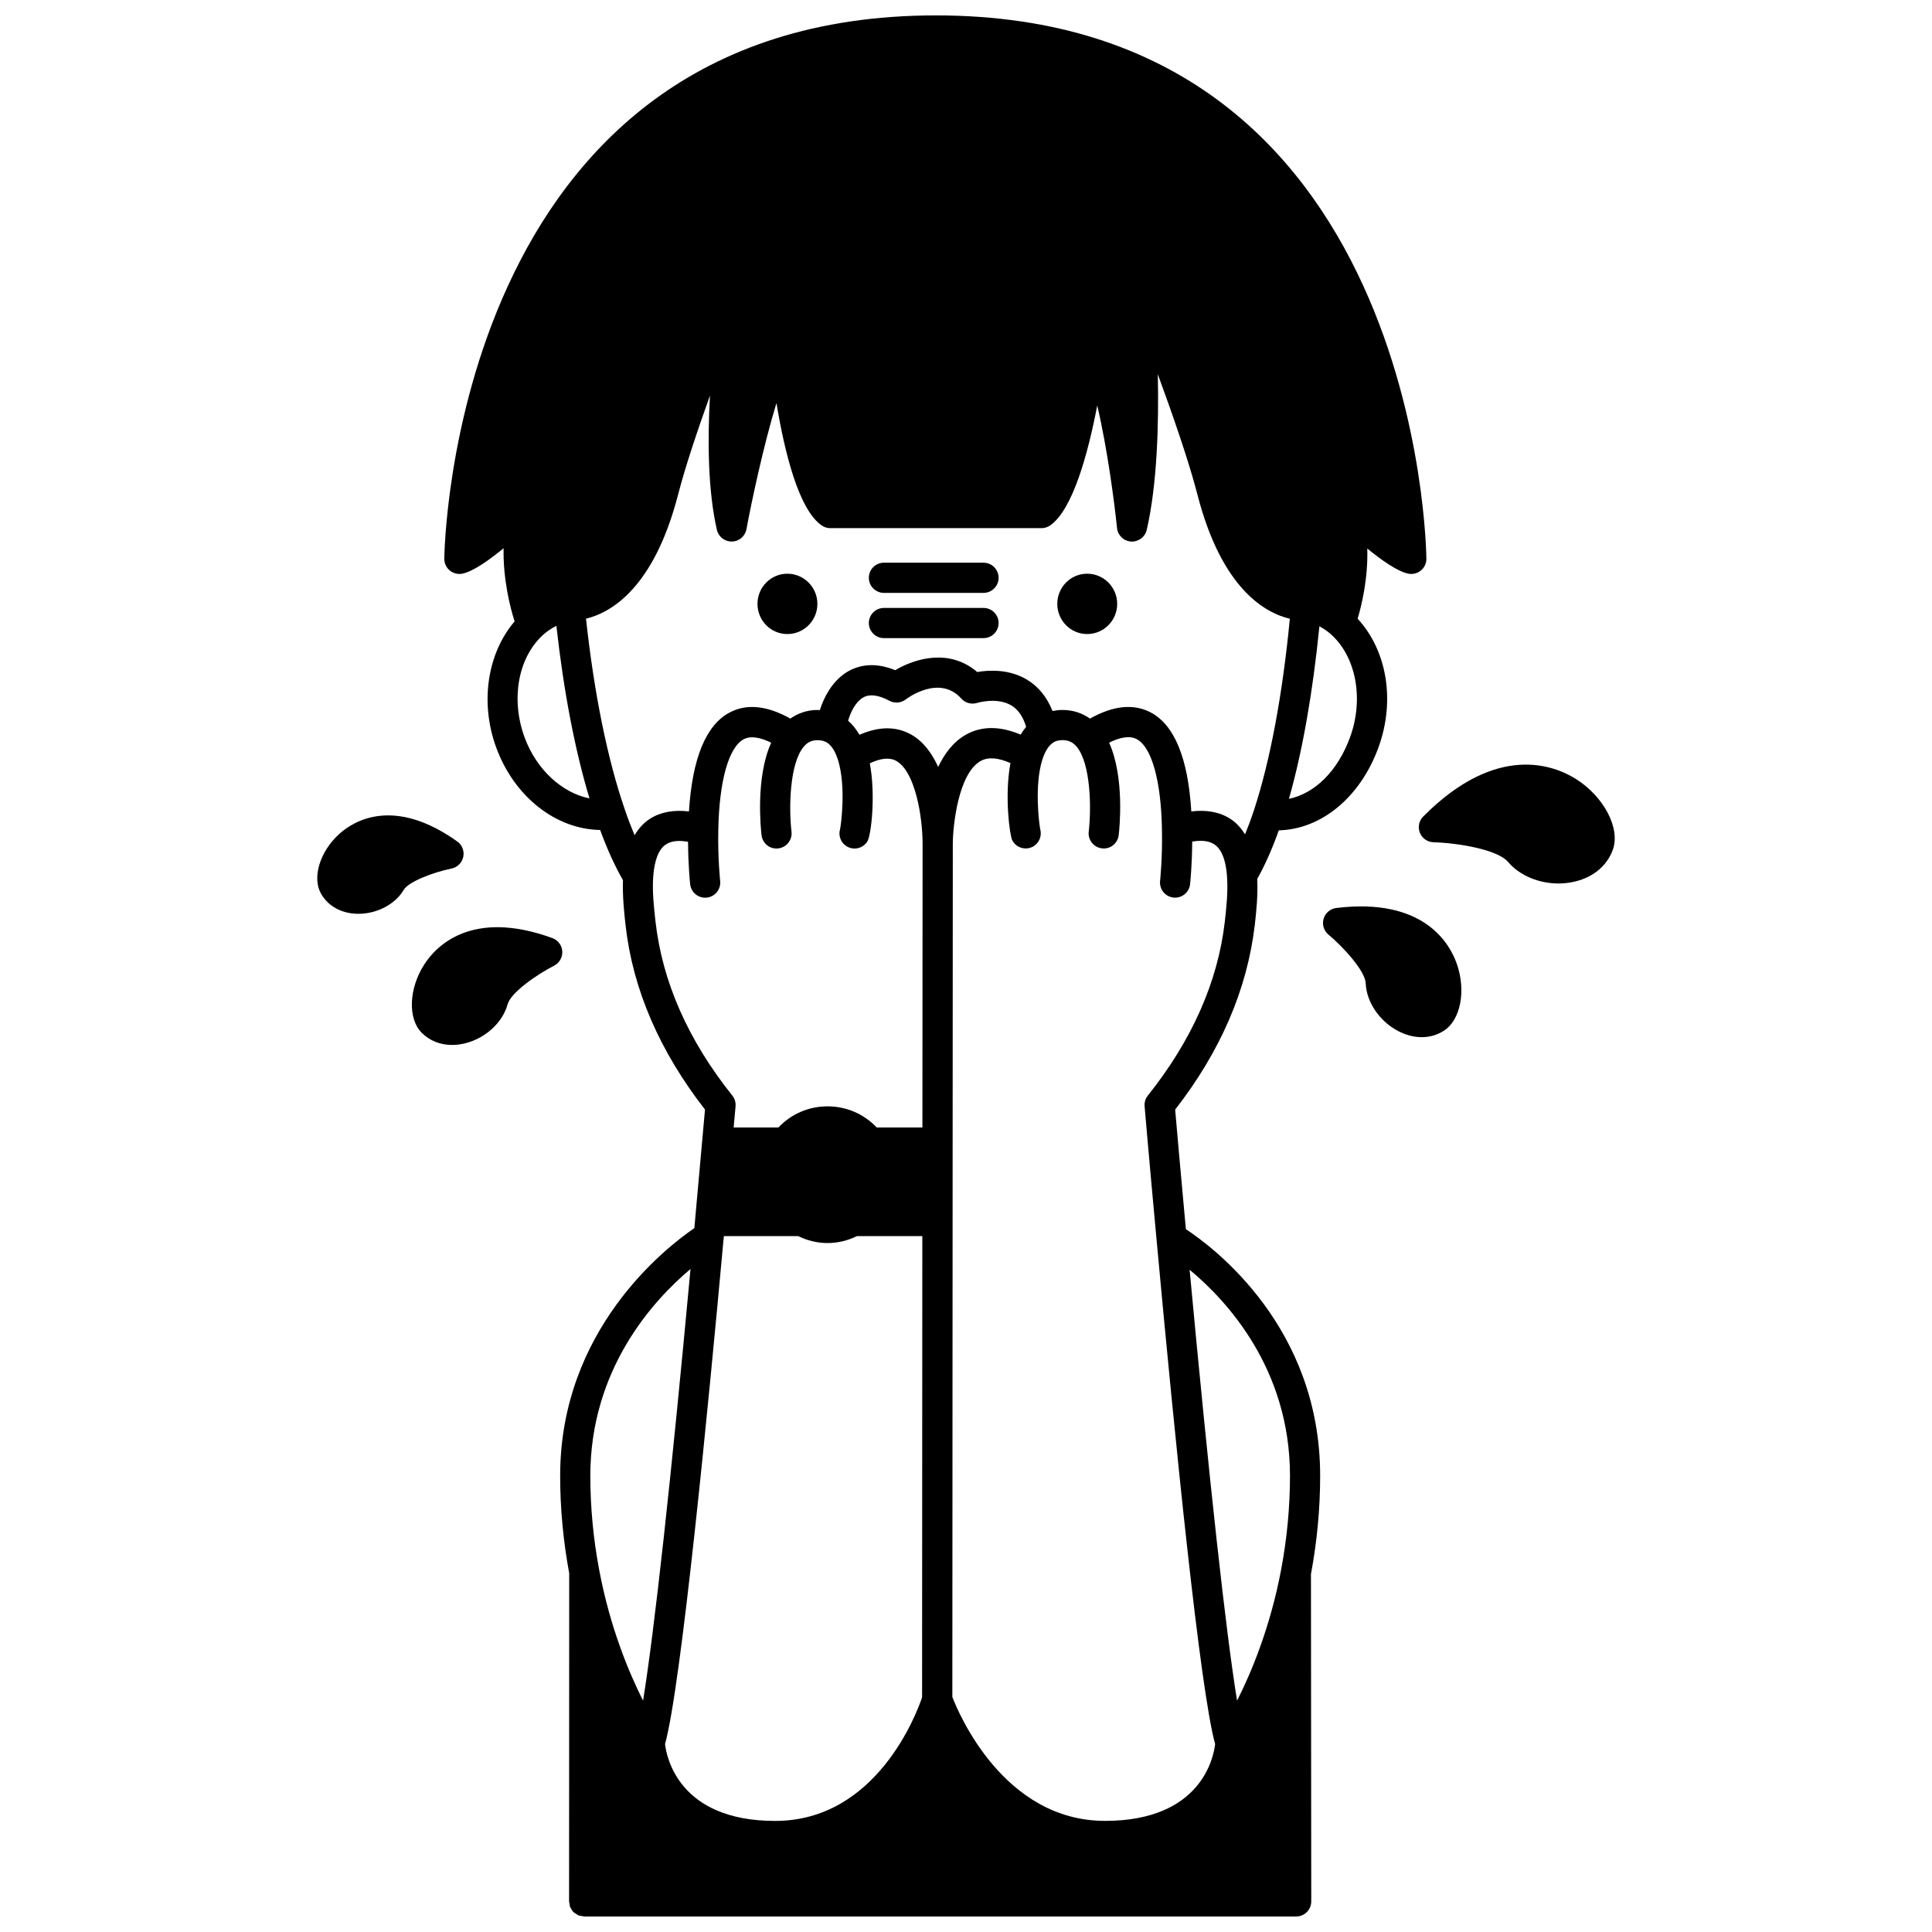 <?xml version="1.0" encoding="UTF-8"?>
<!-- Uploaded to: ICON Repo, www.iconrepo.com, Generator: ICON Repo Mixer Tools -->
<svg width="800px" height="800px" version="1.1" viewBox="144 144 512 512" xmlns="http://www.w3.org/2000/svg">
 <defs>
  <clipPath id="a">
   <path d="m261 148.09h261v503.81h-261z"/>
  </clipPath>
 </defs>
 <path d="m432.11 312.03c4.398 0 7.957-3.598 7.957-7.996 0-4.398-3.559-7.996-7.957-7.996-4.398 0-7.918 3.598-7.918 7.996 0.004 4.398 3.519 7.996 7.918 7.996z"/>
 <path d="m352.66 296.04c-4.398 0-7.918 3.598-7.918 7.996 0 4.398 3.519 7.996 7.918 7.996 4.398 0 7.957-3.598 7.957-7.996 0-4.398-3.559-7.996-7.957-7.996z"/>
 <path d="m561.65 350.45c-5.664-3.578-20.938-9.758-40.488 9.941-1.125 1.133-1.469 2.82-0.875 4.297 0.586 1.48 2.004 2.469 3.594 2.516 6.551 0.195 17.008 1.941 19.777 5.223 3.039 3.594 8.125 5.703 13.344 5.703 1.133 0 2.266-0.102 3.391-0.305 5.394-0.98 9.418-4.137 11.035-8.664 2.023-5.641-2.363-14.031-9.777-18.711z"/>
 <path d="m290.38 392.6c-21.57-7.844-30.938 2.297-33.965 7.019-4.086 6.387-4.383 14.324-0.66 18.078 2.121 2.121 4.938 3.227 8.055 3.227 1.203 0 2.449-0.168 3.719-0.504 5.285-1.406 9.699-5.527 10.996-10.281 0.828-3.113 7.832-7.938 12.309-10.219 1.414-0.723 2.269-2.219 2.176-3.805-0.102-1.594-1.133-2.973-2.629-3.516z"/>
 <path d="m266.77 371.08c0.328-1.555-0.297-3.164-1.59-4.082-16.902-12.035-27.5-5.402-31.273-1.992-5.125 4.629-7.25 11.578-4.844 15.801 1.891 3.367 5.469 5.32 9.82 5.359h0.121c4.961 0 9.785-2.566 12.016-6.387 1.219-2.051 7.523-4.555 12.641-5.609 1.562-0.324 2.781-1.535 3.109-3.09z"/>
 <path d="m498.12 384.63c-1.582 0.195-2.894 1.312-3.348 2.836-0.453 1.527 0.047 3.18 1.273 4.203 3.914 3.273 9.766 9.645 9.883 12.93 0.207 4.984 3.668 10.062 8.598 12.641 2.07 1.082 4.199 1.621 6.238 1.621 2.082 0 4.074-0.559 5.828-1.68 4.484-2.805 6-10.641 3.449-17.832-1.898-5.375-8.805-17.551-31.922-14.719z"/>
 <path d="m378.25 301.12h26.391c2.207 0 4-1.793 4-4 0-2.207-1.793-4-4-4h-26.391c-2.207 0-4 1.793-4 4 0.004 2.207 1.793 4 4 4z"/>
 <path d="m378.25 313.11h26.391c2.207 0 4-1.793 4-4s-1.793-4-4-4h-26.391c-2.207 0-4 1.793-4 4 0.004 2.207 1.793 4 4 4z"/>
 <g clip-path="url(#a)">
  <path d="m458.27 469.75c-1.453-15.691-2.488-27.574-2.84-31.695 12.004-15.426 19.098-31.824 21.117-49.043 0.371-3.297 0.84-7.707 0.633-12.094 2.012-3.551 3.926-7.859 5.719-12.867 11.211-0.27 21.555-8.688 26.395-21.941 4.543-12.43 2.254-25.738-5.508-34.145 1.062-3.559 2.789-10.641 2.555-18.605 3.844 3.148 8.027 6.082 10.855 6.664 1.172 0.238 2.402-0.059 3.332-0.816 0.934-0.758 1.477-1.898 1.477-3.098 0-1.441-1.488-144.03-129.99-144.03-128.49 0.008-130.27 142.59-130.27 144.02 0 1.203 0.539 2.348 1.473 3.106 0.938 0.754 2.156 1.059 3.344 0.816 2.832-0.586 7.043-3.562 10.898-6.734-0.176 8.273 1.77 15.75 2.914 19.398-7.211 8.434-9.242 21.461-4.871 33.426 4.82 13.102 15.848 21.66 27.543 21.84 1.867 5.094 3.894 9.559 6.047 13.301-0.141 4.254 0.309 8.57 0.699 12.031 1.91 16.879 8.988 33.277 21.039 48.762l-2.664 29.672c-0.051 0.574-0.102 1.156-0.16 1.75-7.742 5.297-35.559 27.023-35.559 65.637 0 8.594 0.816 17.285 2.398 25.844l-0.035 86.949c0 0.176 0.078 0.328 0.102 0.5 0.047 0.359 0.074 0.73 0.211 1.055 0.027 0.066 0.094 0.117 0.125 0.184 0.195 0.395 0.426 0.777 0.73 1.082 0.223 0.223 0.516 0.363 0.789 0.531 0.168 0.102 0.301 0.246 0.484 0.324 0.285 0.121 0.613 0.137 0.926 0.188 0.211 0.035 0.402 0.129 0.629 0.129h188.69c1.059 0 2.078-0.418 2.832-1.172 0.75-0.75 1.168-1.766 1.168-2.832l-0.078-86.723c1.613-8.641 2.438-17.41 2.438-26.07 0.004-39.273-28.035-60.379-35.582-65.348zm-104.82-135.32c-6.144-3.441-11.531-4-16.039-1.637-6.328 3.312-9.949 12.164-10.832 26.246-4-0.48-7.543 0.145-10.371 1.969-1.676 1.07-2.961 2.574-4.043 4.328-0.883-2.121-1.746-4.352-2.574-6.781-4.613-13.371-8.141-30.82-10.293-50.598 6.535-1.57 17.977-7.977 24.422-32.953 1.844-7.172 5.098-16.879 8.434-26.188-0.676 12.02-0.543 25.191 1.828 35.594 0.418 1.848 2.078 3.129 3.984 3.109 1.898-0.039 3.504-1.406 3.852-3.269 1.262-6.832 4.406-21.801 7.953-33.453 2.086 12.707 5.828 28.223 12 32.465 0.668 0.457 1.457 0.703 2.262 0.703h55.98c0.809 0 1.598-0.246 2.262-0.703 6.047-4.156 10.098-19.242 12.504-31.812 2.691 11.449 4.566 25.828 5.242 32.48 0.199 1.945 1.773 3.461 3.731 3.586 1.922 0.117 3.711-1.188 4.144-3.09 2.773-12.055 3.223-27.945 2.934-41.254 4 10.895 8.273 23.23 10.484 31.832 6.434 25.055 17.961 31.426 24.508 32.973-1.938 20.102-5.203 37.605-9.512 50.746-0.758 2.297-1.547 4.387-2.352 6.379-1.059-1.641-2.297-3.066-3.871-4.078-2.84-1.844-6.383-2.477-10.379-1.984-0.852-14.082-4.457-22.938-10.801-26.254-4.512-2.359-9.898-1.805-16.051 1.652-2.106-1.484-4.531-2.289-7.293-2.289-0.918 0-1.793 0.113-2.637 0.277-1.473-3.695-3.742-6.516-6.844-8.355-4.742-2.812-10.078-2.5-13.113-1.977-7.305-6.281-16.375-3.668-21.73-0.484-6.082-2.492-10.461-1.051-13.164 0.727-3.609 2.383-5.75 6.477-6.812 9.867-0.188-0.008-0.359-0.055-0.551-0.055-2.731-0.004-5.172 0.812-7.262 2.281zm18.328 4.293c-0.863-1.457-1.852-2.734-3.019-3.719 0.566-1.988 1.844-4.957 4.019-6.176 1.707-0.965 4.039-0.66 6.918 0.883 1.379 0.738 3.07 0.605 4.324-0.348 0.355-0.281 8.926-6.711 14.746-0.223 1.047 1.168 2.699 1.605 4.195 1.137 0.051-0.016 5.266-1.605 9.09 0.688 1.801 1.078 3.082 3.008 3.887 5.652-0.523 0.625-1.004 1.312-1.449 2.062-5.492-2.316-10.391-2.328-14.578 0.055-3.289 1.871-5.617 5-7.285 8.516-1.637-3.613-3.949-6.812-7.254-8.637-3.961-2.184-8.52-2.117-13.594 0.109zm114.08 196.39c0 8.305-0.797 16.719-2.371 25.004-2.875 15.16-7.867 27.094-11.652 34.578-2.969-18.246-7.309-57.594-12.574-114.2 9.762 8.094 26.598 26.176 26.598 54.617zm-17.285-146.73c-1.863 15.887-8.727 31.348-20.383 45.953-0.641 0.801-0.949 1.816-0.859 2.832 0 0 1.238 14.582 3.16 35.242 0.004 0.031 0.004 0.066 0.008 0.102 4.91 53.449 11.535 119.39 15.523 133.67-0.371 3.328-3.527 20.371-29.176 20.371-26.844 0-38.812-28.527-40.465-32.828l0.121-226.18c0.023-4.602 1.422-18.492 7.359-21.859 1.992-1.129 4.668-0.902 7.922 0.543-1.621 8.609-0.207 19.082 0.457 20.41 0.699 1.402 2.109 2.211 3.582 2.211 0.602 0 1.211-0.137 1.785-0.418 1.738-0.871 2.566-2.836 2.066-4.644-0.316-1.629-1.582-11.695 0.551-18.453 0.668-2.074 1.539-3.531 2.641-4.375 0.691-0.547 1.578-0.816 2.715-0.816 1.605 0 2.746 0.543 3.781 1.773 3.688 4.5 3.894 16.168 3.164 22.473-0.258 2.191 1.316 4.18 3.508 4.434 2.188 0.285 4.176-1.309 4.434-3.5 0.203-1.734 1.621-15.285-2.539-24.512 2.543-1.258 5.266-2.004 7.285-0.949 4.012 2.094 6.523 11.121 6.719 24.152 0.152 7.34-0.492 13.383-0.496 13.441-0.238 2.195 1.348 4.168 3.543 4.406 0.148 0.016 0.293 0.023 0.438 0.023 2.012 0 3.746-1.516 3.969-3.566 0.023-0.227 0.527-4.953 0.562-11.281 1.941-0.34 4.176-0.367 5.816 0.695 2.422 1.555 3.188 5.402 3.398 8.398 0 0.062 0.004 0.129 0.008 0.188 0.305 4.035-0.184 8.344-0.598 12.062zm33.203-49.004c-3.281 8.996-9.355 14.898-16.195 16.328 3.582-12.594 6.328-28.215 8.074-45.73 1.02 0.555 2.019 1.199 2.957 2.027 6.762 5.934 8.887 17.188 5.164 27.375zm-218.77 0c-3.644-9.977-1.781-20.777 4.644-26.891 1.148-1.098 2.434-1.93 3.797-2.637 1.934 17.344 4.922 32.973 8.773 45.734-7.238-1.453-14.043-7.582-17.215-16.207zm34.699 48.77c-0.391-3.496-0.883-7.84-0.598-11.836 0.328-4.441 1.477-7.324 3.414-8.566 1.617-1.035 3.777-1.023 5.816-0.668 0.039 6.316 0.535 11.027 0.562 11.254 0.223 2.047 1.957 3.566 3.969 3.566 0.145 0 0.293-0.008 0.438-0.023 2.195-0.238 3.781-2.211 3.543-4.406-0.004-0.059-0.648-6.098-0.496-13.453 0.227-13.012 2.754-22.031 6.754-24.121 2.019-1.051 4.731-0.32 7.266 0.926-4.18 9.203-2.762 22.773-2.559 24.512 0.262 2.195 2.262 3.789 4.434 3.5 2.191-0.258 3.762-2.242 3.508-4.434-0.734-6.293-0.516-17.961 3.199-22.469 1.023-1.246 2.144-1.773 3.746-1.773 0.797 0 1.461 0.133 2.059 0.418 1.781 0.836 2.781 3.086 3.324 4.848 2.113 6.805 0.867 16.684 0.551 18.281-0.516 1.684 0.137 3.57 1.699 4.551 0.66 0.414 1.395 0.613 2.125 0.613 1.332 0 2.633-0.664 3.391-1.871 1.027-1.637 2.246-12.27 0.66-20.715 2.887-1.367 5.242-1.617 6.981-0.652 5.082 2.805 6.996 14.934 7.004 21.922l-0.047 75.238h-12.113c-3.391-3.578-8.039-5.598-13.043-5.598-4.984 0-9.625 2.023-13.004 5.598h-11.863l0.504-5.609c0.09-1.023-0.219-2.039-0.859-2.844-11.699-14.66-18.547-30.113-20.363-46.188zm18.027 84.414c0.047-0.242 0.074-0.496 0.074-0.754 0.008-0.078 0.012-0.152 0.02-0.23h19.699c2.41 1.184 5.062 1.84 7.766 1.84 2.742 0 5.418-0.664 7.809-1.84h17.324l-0.062 122.24c-1.383 4.106-12.008 32.742-38.945 32.742-25.613 0-28.801-17.051-29.176-20.379 4.273-15.301 11.504-89.809 15.492-133.62zm-8.742 7.734c-5.168 55.941-9.574 95.914-12.574 114.39-3.773-7.484-8.754-19.418-11.609-34.566-1.57-8.281-2.367-16.695-2.367-25.004 0.004-28.277 16.625-46.48 26.551-54.824z"/>
 </g>
</svg>